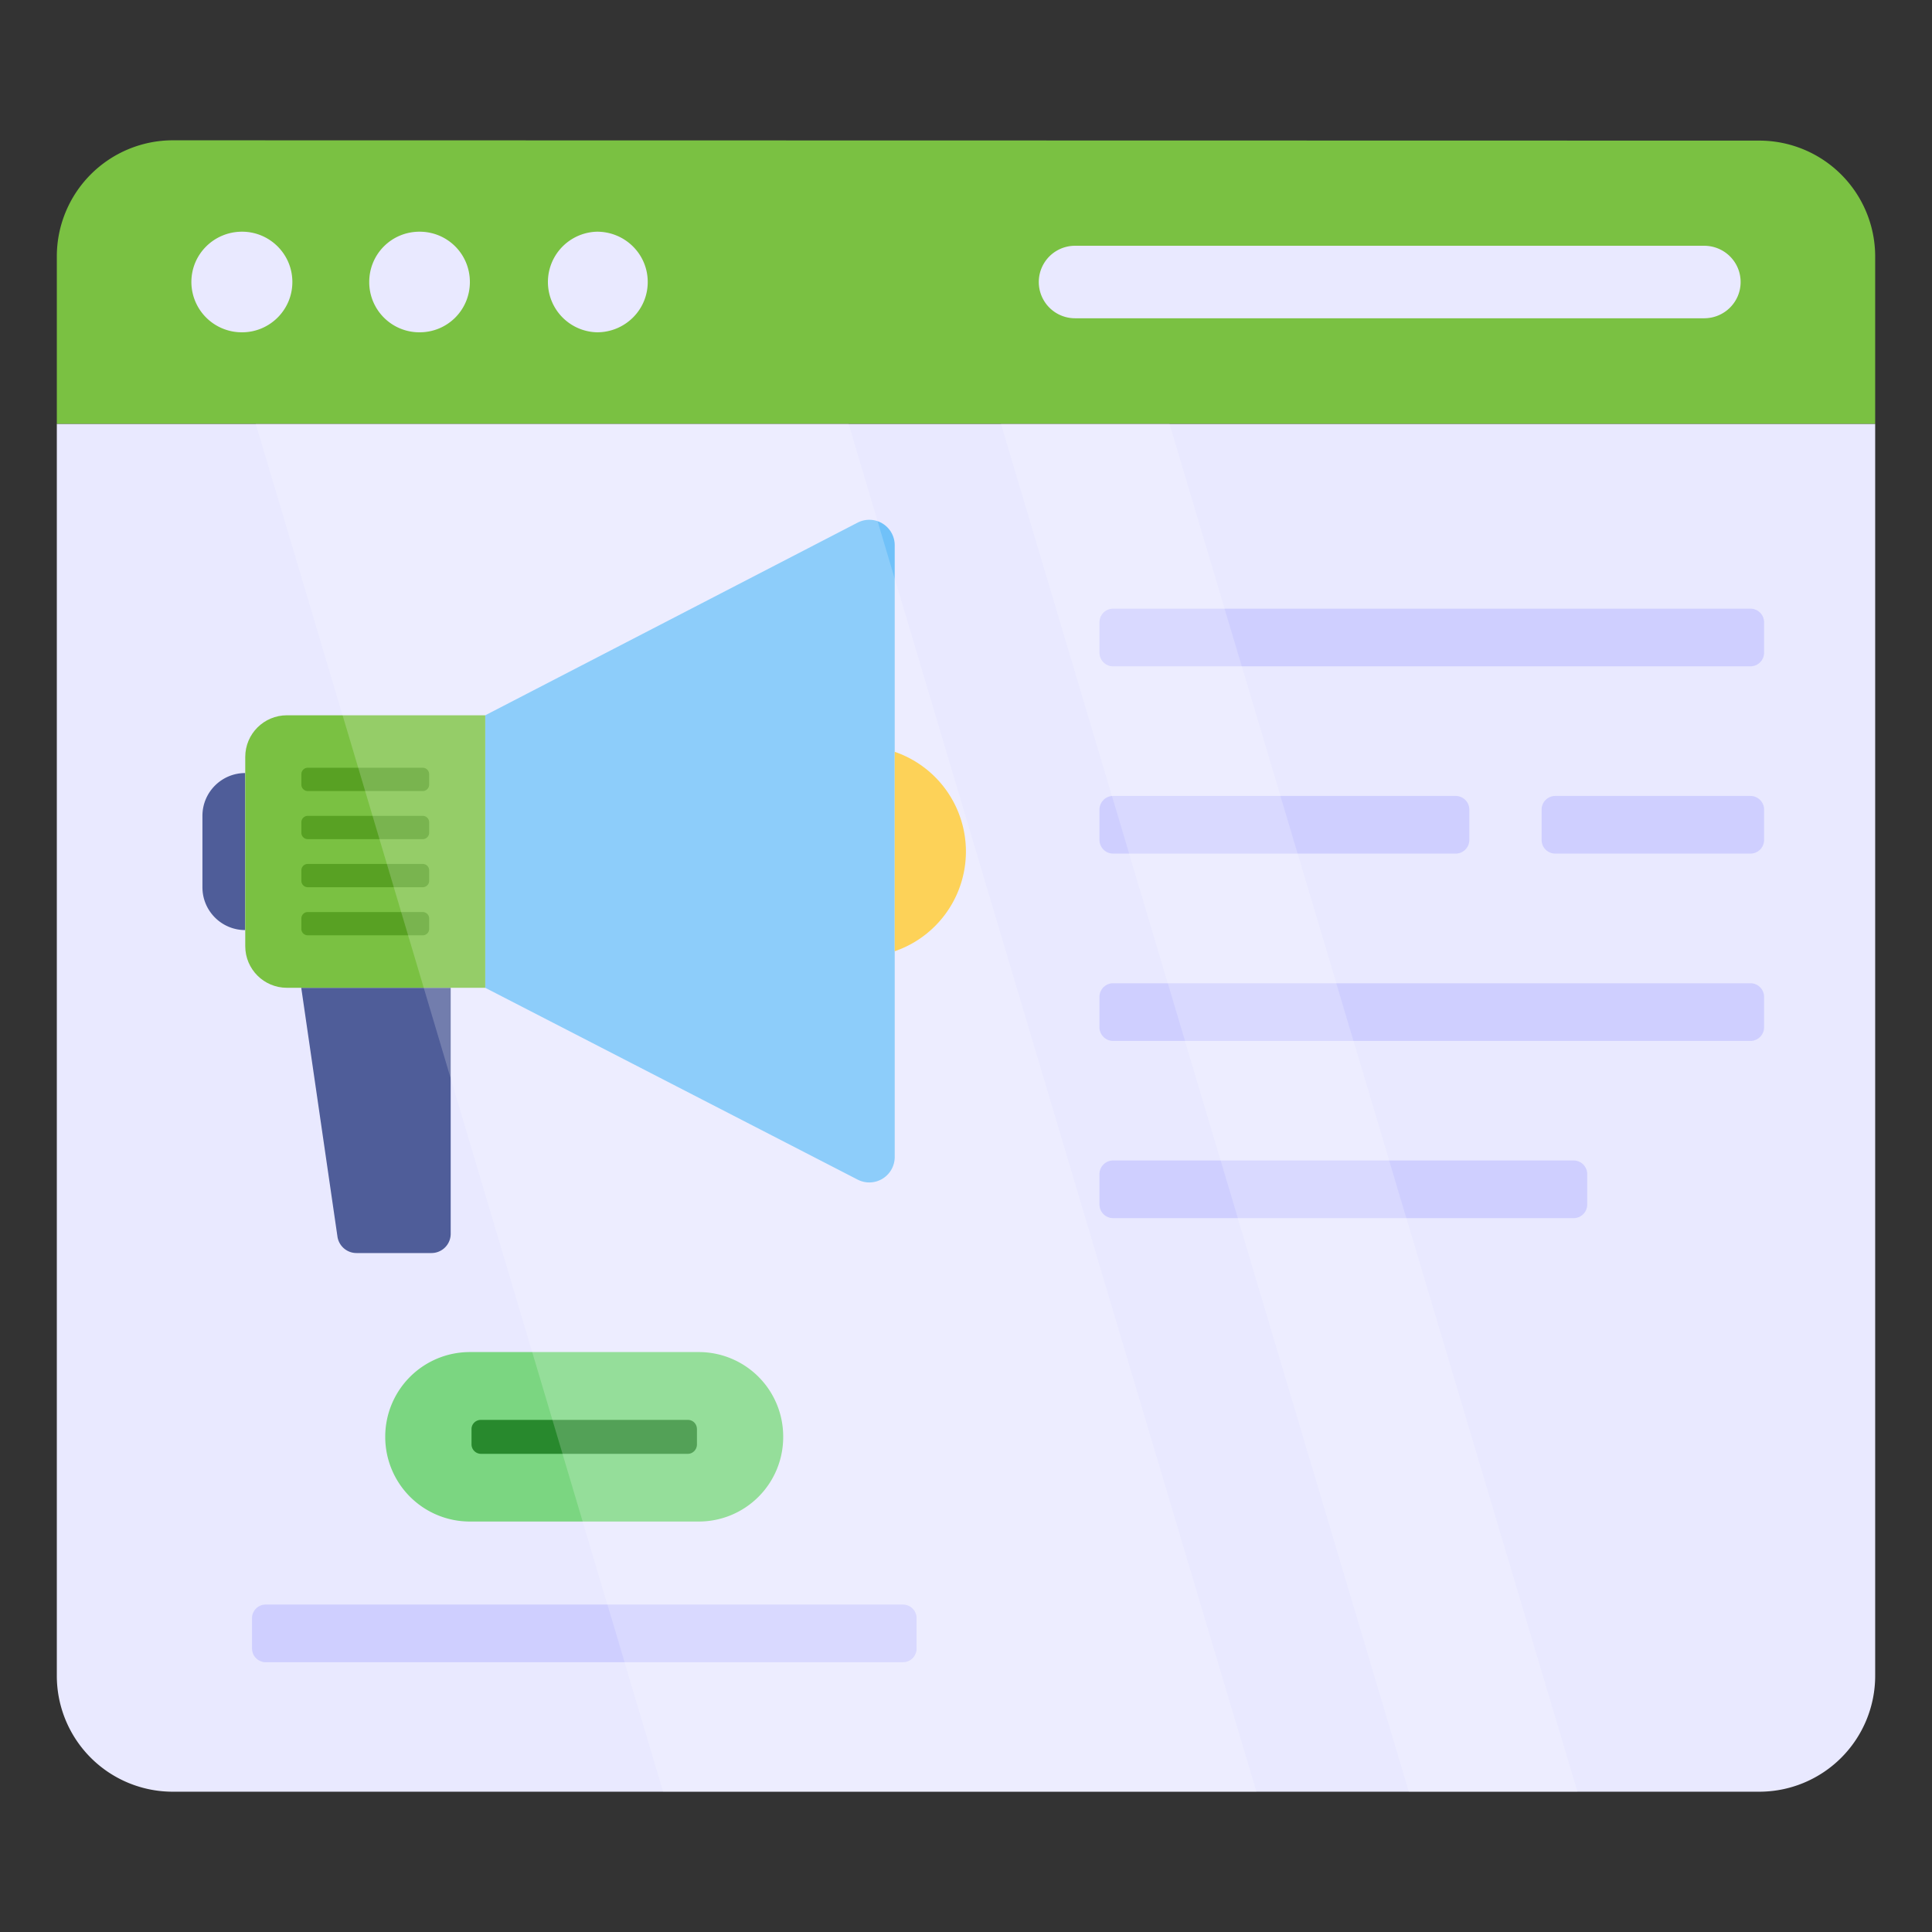 <svg id="Layer_1" version="1.1" viewBox="0 0 68 68" xml:space="preserve" xmlns="http://www.w3.org/2000/svg" enable-background="new 0 0 68 68"><rect x="0" y="0" width="68" height="68" fill="#333333" stroke="none"/><path d="M66 14.918v44.061a4.08 4.08 0 0 1-4.083 4.083H6.083A4.08 4.08 0 0 1 2 58.98V14.918h64z" fill="#e9e9ff" class="fill-e9e9ff"></path><path d="M8.63 27.21v5.526c-.83 0-1.505-.674-1.505-1.505v-2.517c0-.83.674-1.505 1.505-1.505zM15.863 43.425v-8.658h-5.26l1.274 8.756c.049.333.334.58.67.58h2.638a.677.677 0 0 0 .678-.678z" fill="#4f5d99" class="fill-4f5d99"></path><path d="M17.08 25.176v9.591h-6.982c-.81 0-1.466-.656-1.466-1.466v-6.659c0-.81.656-1.466 1.466-1.466h6.982z" fill="#7ac142" class="fill-ed524e"></path><path d="m30.185 18.395-13.104 6.78v9.594l13.106 6.75a.895.895 0 0 0 1.304-.796V19.189a.895.895 0 0 0-1.306-.794z" fill="#70c1f9" class="fill-70c1f9"></path><path d="M15.105 27.25v.366c0 .125-.1.226-.226.226h-4.05a.225.225 0 0 1-.222-.226v-.367c0-.125.101-.226.222-.226h4.05c.125 0 .226.101.226.226zM15.105 28.942v.367c0 .125-.1.226-.226.226h-4.05a.225.225 0 0 1-.222-.226v-.367c0-.125.101-.226.222-.226h4.05c.125 0 .226.1.226.226zM15.105 30.634v.367c0 .125-.1.226-.226.226h-4.05a.225.225 0 0 1-.222-.226v-.367c0-.125.101-.226.222-.226h4.05c.125 0 .226.101.226.226zM15.105 32.327v.367c0 .125-.1.226-.226.226h-4.05a.225.225 0 0 1-.222-.226v-.367c0-.125.101-.226.222-.226h4.05c.125 0 .226.1.226.226z" fill="#58a123" class="fill-b72a2a"></path><path d="M31.491 26.461v7.02a3.711 3.711 0 0 0 0-7.02z" fill="#fdc72e" class="fill-fdc72e"></path><path d="M66 14.914V9.032a4.08 4.08 0 0 0-4.083-4.083L6.083 4.938A4.088 4.088 0 0 0 2 9.02v5.894h64z" fill="#7ac142" class="fill-ed524e"></path><path d="M16.538 9.926c0 .983-.787 1.77-1.77 1.77a1.764 1.764 0 0 1-1.772-1.77c0-.984.787-1.771 1.771-1.771.984 0 1.771.787 1.771 1.77zM10.29 9.926c0 .983-.799 1.77-1.77 1.77a1.774 1.774 0 0 1-1.784-1.77c0-.984.8-1.771 1.784-1.771.971 0 1.77.787 1.77 1.77zM22.798 9.926c0 .983-.8 1.77-1.784 1.77a1.771 1.771 0 0 1 0-3.541c.984 0 1.784.787 1.784 1.77zM37.838 8.65a1.276 1.276 0 0 0 0 2.552h22.14c.71 0 1.286-.567 1.286-1.276 0-.71-.576-1.276-1.285-1.276H37.838z" fill="#e9e9ff" class="fill-e9e9ff"></path><path d="M8.87 58.025v-1.07a.48.48 0 0 1 .48-.48h22.432a.48.48 0 0 1 .479.48v1.07a.48.48 0 0 1-.48.479H9.35a.48.48 0 0 1-.479-.48z" fill="#cfcfff" class="fill-cfcfff"></path><path d="M27.566 50.565v.01a2.971 2.971 0 0 1-2.978 2.978h-8.051a2.978 2.978 0 0 1-2.978-2.977v-.01a2.978 2.978 0 0 1 2.978-2.978h8.051a2.971 2.971 0 0 1 2.978 2.977z" fill="#7bd681" class="fill-7bd681"></path><path d="M24.53 50.297v.542c0 .18-.142.331-.322.331h-7.281a.334.334 0 0 1-.331-.331v-.542c0-.18.15-.322.33-.322h7.282c.18 0 .321.141.321.322z" fill="#28892d" class="fill-28892d"></path><path d="M38.698 22.973v-1.07a.48.48 0 0 1 .48-.48H61.61a.48.48 0 0 1 .48.48v1.07a.48.48 0 0 1-.48.479H39.177a.48.48 0 0 1-.479-.48zM38.698 29.565v-1.07a.48.48 0 0 1 .48-.48h12.058a.48.48 0 0 1 .479.48v1.07a.48.48 0 0 1-.48.479H39.178a.48.48 0 0 1-.479-.48zM54.26 29.565v-1.07a.48.48 0 0 1 .479-.48h6.871a.48.48 0 0 1 .48.48v1.07a.48.48 0 0 1-.48.479H54.74a.48.48 0 0 1-.48-.48zM38.698 36.157v-1.07a.48.48 0 0 1 .48-.48H61.61a.48.48 0 0 1 .48.48v1.07a.48.48 0 0 1-.48.48H39.177a.48.48 0 0 1-.479-.48zM38.698 42.395v-1.07a.48.48 0 0 1 .48-.48h16.208a.48.48 0 0 1 .479.48v1.07a.48.48 0 0 1-.48.48H39.178a.48.48 0 0 1-.479-.48z" fill="#cfcfff" class="fill-cfcfff"></path><g opacity=".2"><path d="M44.221 63.062 29.865 14.914H9.002L23.34 63.062zM55.52 63.062 41.16 14.914h-5.93l14.357 48.148z" fill="#ffffff" class="fill-ffffff"></path></g></svg>
